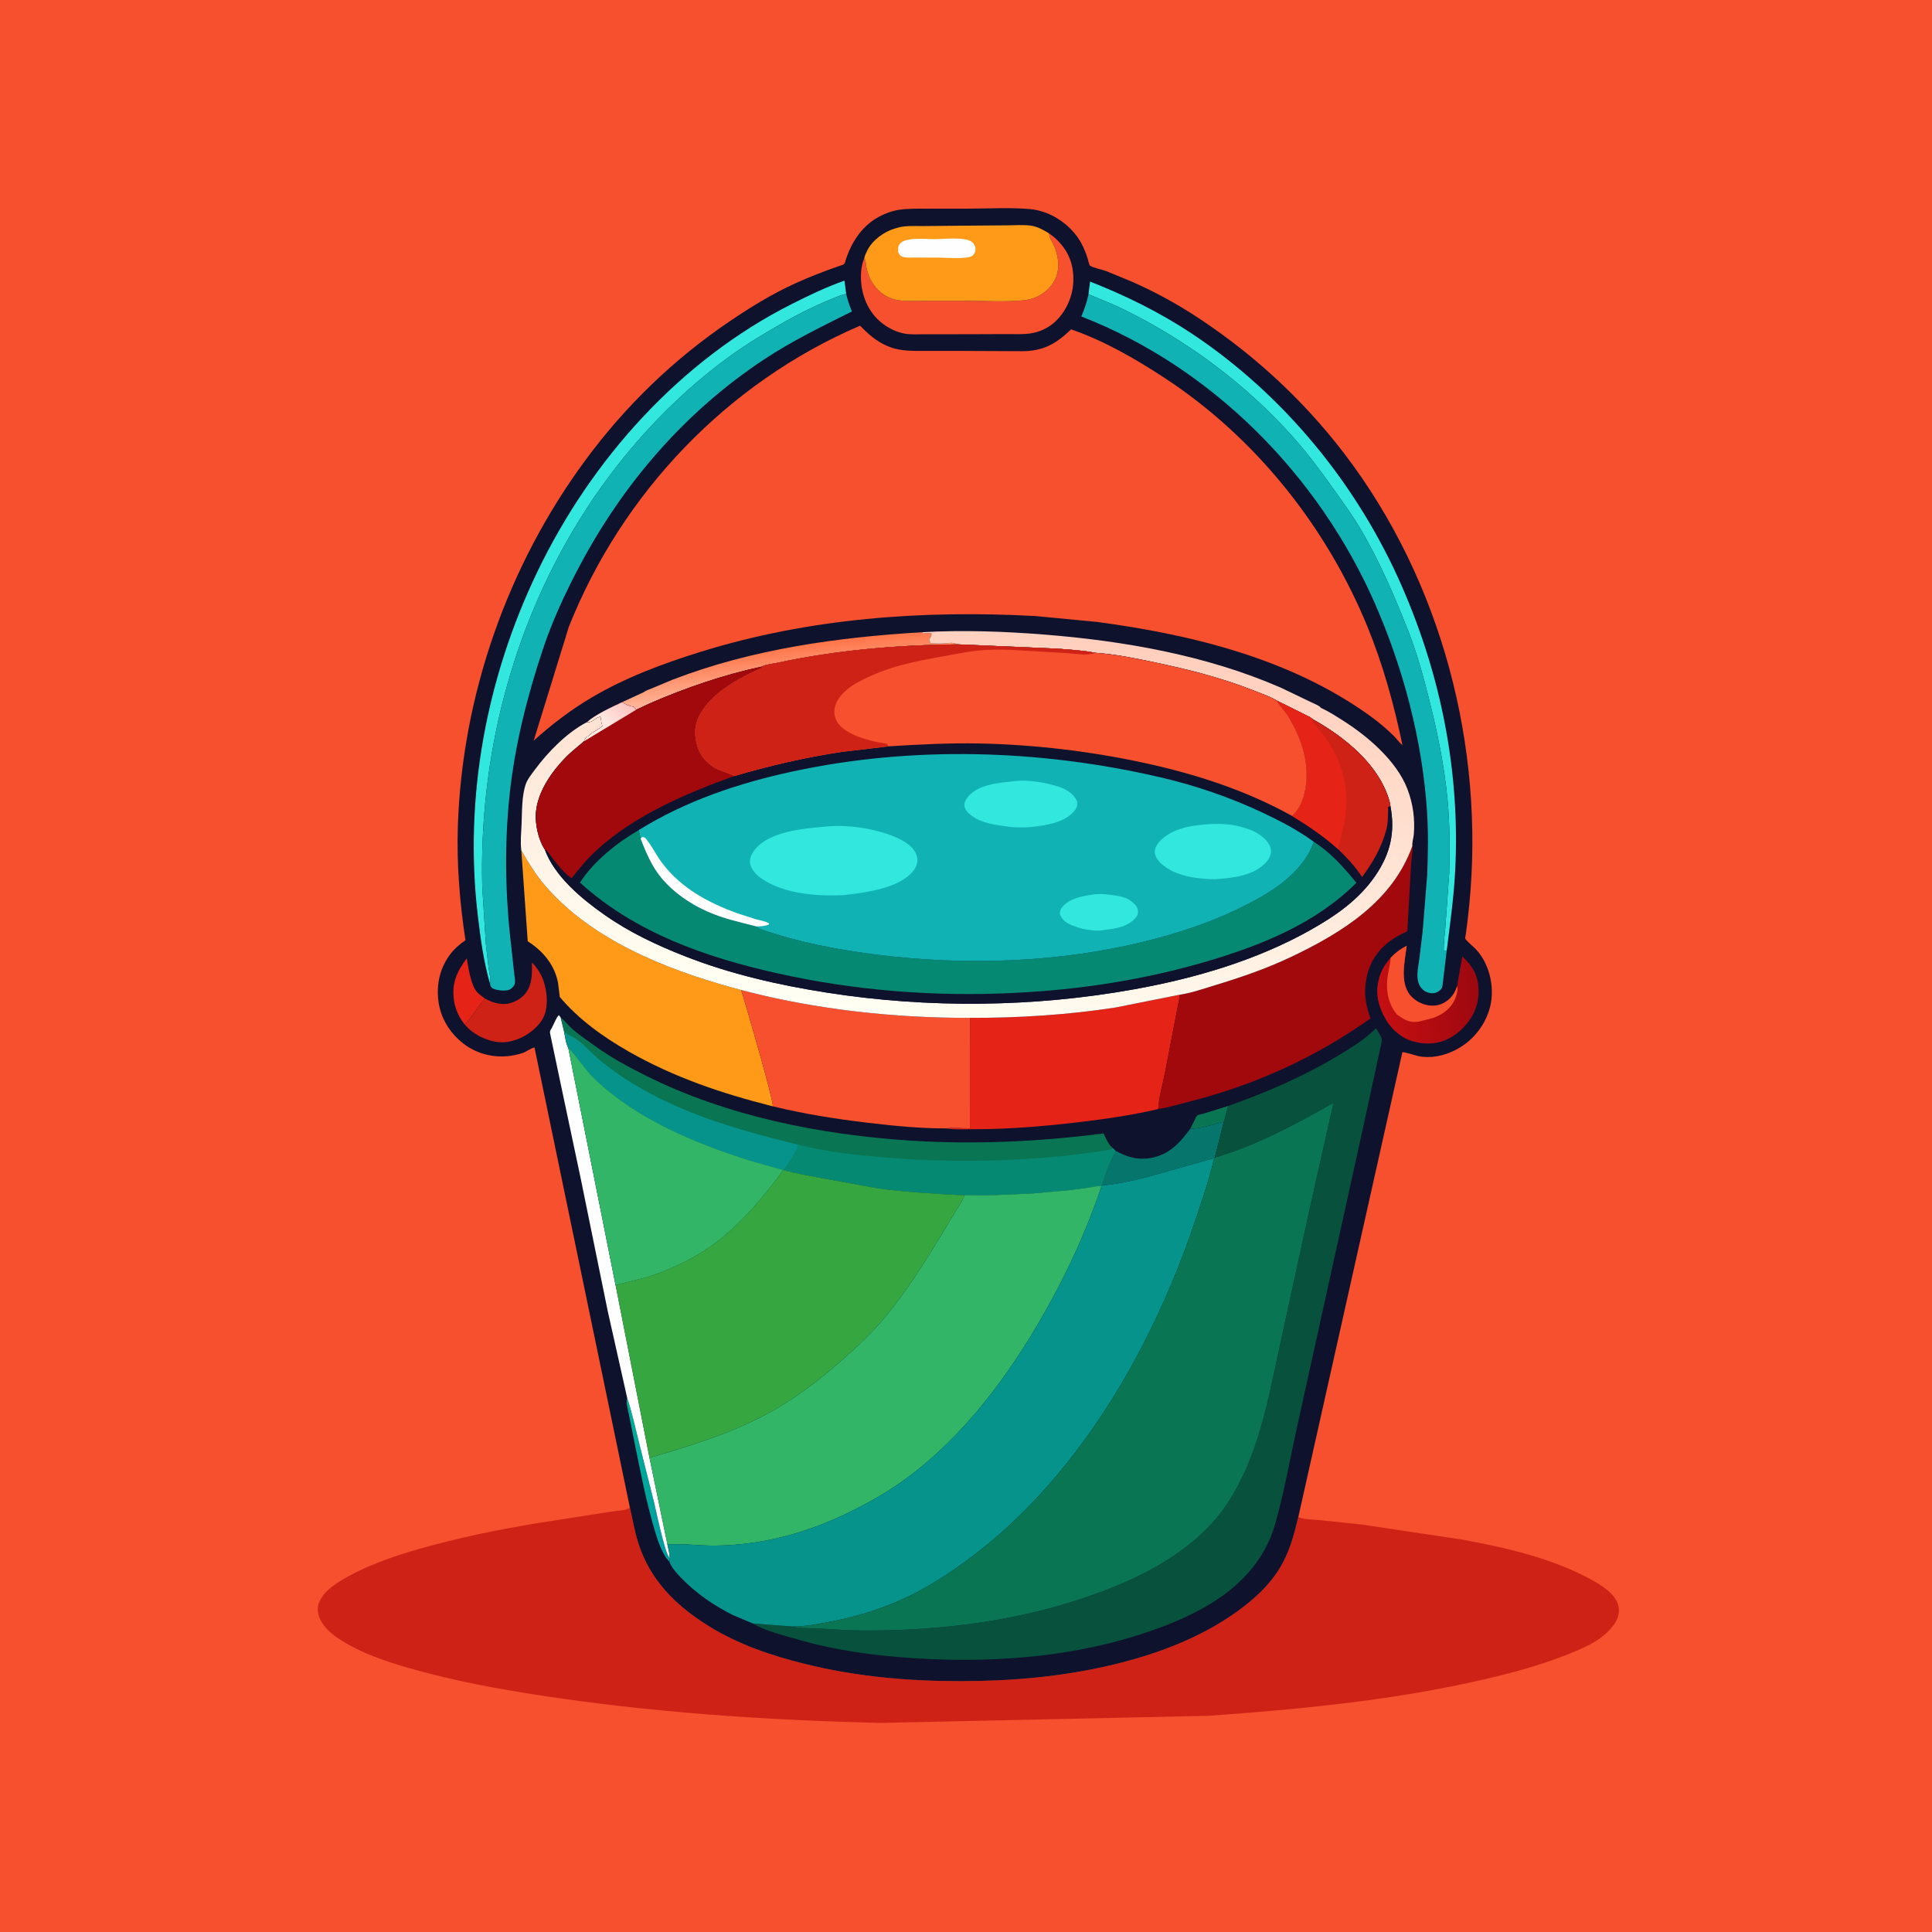 <svg version="1.1" xmlns="http://www.w3.org/2000/svg" style="display: block;" viewBox="0 0 2048 2048" width="1024" height="1024">
<defs>
	<linearGradient id="Gradient1" gradientUnits="userSpaceOnUse" x1="681.79" y1="1584.44" x2="694.935" y2="1582.6">
		<stop class="stop0" offset="0" stop-opacity="1" stop-color="rgb(0,170,152)"/>
		<stop class="stop1" offset="1" stop-opacity="1" stop-color="rgb(0,157,162)"/>
	</linearGradient>
	<linearGradient id="Gradient2" gradientUnits="userSpaceOnUse" x1="834.11" y1="683.427" x2="839.734" y2="733.318">
		<stop class="stop0" offset="0" stop-opacity="1" stop-color="rgb(255,115,71)"/>
		<stop class="stop1" offset="1" stop-opacity="1" stop-color="rgb(255,183,155)"/>
	</linearGradient>
	<linearGradient id="Gradient3" gradientUnits="userSpaceOnUse" x1="1567.35" y1="1050.68" x2="1461.05" y2="1065.52">
		<stop class="stop0" offset="0" stop-opacity="1" stop-color="rgb(157,8,16)"/>
		<stop class="stop1" offset="1" stop-opacity="1" stop-color="rgb(197,15,18)"/>
	</linearGradient>
	<linearGradient id="Gradient4" gradientUnits="userSpaceOnUse" x1="1060.17" y1="660.523" x2="989.233" y2="1086.04">
		<stop class="stop0" offset="0" stop-opacity="1" stop-color="rgb(255,207,189)"/>
		<stop class="stop1" offset="1" stop-opacity="1" stop-color="rgb(255,255,243)"/>
	</linearGradient>
	<linearGradient id="Gradient5" gradientUnits="userSpaceOnUse" x1="660.868" y1="746.711" x2="643.047" y2="766.923">
		<stop class="stop0" offset="0" stop-opacity="1" stop-color="rgb(255,199,196)"/>
		<stop class="stop1" offset="1" stop-opacity="1" stop-color="rgb(255,233,224)"/>
	</linearGradient>
</defs>
<path transform="translate(0,0)" fill="rgb(246,80,46)" d="M -0 -0 L 2048 0 L 2048 2048 L -0 2048 L -0 -0 z"/>
<path transform="translate(0,0)" fill="rgb(207,34,23)" d="M 667.741 1598.21 C 670.536 1610.16 672.57 1622.63 676.176 1634.34 C 688.548 1674.51 716.082 1701.85 751.104 1723.6 C 782.784 1743.28 817.428 1754.97 853.411 1763.87 C 907.75 1777.32 962.115 1782.09 1017.98 1782.1 C 1071.08 1782.1 1124.62 1777.54 1176.41 1765.46 C 1223.76 1754.4 1271.64 1736.94 1311.31 1708.33 C 1328.84 1695.68 1344.44 1681.75 1355.97 1663.28 C 1366.95 1645.67 1371.37 1628.05 1376.24 1608.21 C 1383.31 1611.01 1392.49 1610.75 1400.03 1611.5 L 1443.5 1616.07 L 1549.5 1631.97 C 1595.52 1640.39 1643.51 1651.25 1685.05 1673.52 C 1696.04 1679.42 1712.27 1688.91 1715.47 1701.84 C 1717.12 1708.47 1715.43 1715.14 1711.77 1720.75 C 1700.19 1738.47 1678.23 1747.32 1659.29 1754.74 C 1628.02 1766.97 1595.26 1775.38 1562.52 1782.63 C 1470.22 1803.07 1375.42 1812.08 1281.28 1818.82 L 933.939 1826.37 C 811.27 1823.46 689.564 1815.36 568.203 1796.52 C 526.878 1790.11 485.853 1782.43 445.464 1771.5 C 416.861 1763.76 387.281 1754.83 362 1738.99 C 352.945 1733.31 344.425 1726.59 339.5 1716.85 C 336.89 1711.69 335.837 1705.16 337.881 1699.59 C 342.784 1686.23 357.835 1677.19 369.749 1670.71 C 397.189 1655.77 427.381 1646.4 457.441 1638.3 C 501.022 1626.56 545.809 1618.08 590.43 1611.37 L 647.665 1602.41 C 652.939 1601.55 661.971 1601.33 666.561 1598.89 L 667.741 1598.21 z"/>
<path transform="translate(0,0)" fill="rgb(14,18,45)" d="M 667.741 1598.21 L 566.599 1110.4 C 562.712 1111.01 558.26 1114.81 554.258 1116.15 C 532.938 1123.26 509.638 1120.26 491.573 1106.5 C 477.017 1095.41 466.955 1079.23 464.704 1060.96 C 462.46 1042.75 466.56 1025.28 477.939 1010.68 C 482.162 1005.26 487.759 1000.58 493.404 996.719 C 487.358 956.649 484.025 916.564 485.341 876 C 489.848 737.039 537.984 599.866 620.386 488.027 C 662.927 430.289 714.274 380.644 773.679 340.462 C 795.975 325.381 818.61 311.453 843.18 300.296 C 858.656 293.269 874.436 287.233 890.481 281.663 C 892.742 280.877 894.978 280.707 895.707 278.2 C 901.468 258.393 912.939 240.026 931.438 229.934 C 938.094 226.304 945.53 223.551 953.031 222.396 C 962.652 220.914 972.486 221.232 982.186 221.214 L 1024.98 221.185 C 1047.01 221.192 1069.92 219.761 1091.8 221.639 C 1096.5 222.044 1101.01 223.09 1105.52 224.484 C 1122.11 229.619 1138.46 242.923 1146.51 258.331 C 1149.09 263.285 1151.16 268.423 1152.84 273.749 C 1153.12 274.647 1154.76 281.088 1155.17 281.391 C 1158.77 284.039 1167.8 285.594 1172.27 287.224 L 1199.9 298.609 C 1224.32 309.307 1248.52 322.623 1270.74 337.309 C 1334.24 379.283 1389.66 431.693 1434.37 493.427 C 1534.03 631.042 1576.21 807.548 1555.7 975.516 L 1553.81 990.345 C 1553.69 991.273 1552.95 994.112 1553.19 994.799 C 1553.99 997.1 1562.61 1004.18 1564.75 1006.5 C 1579.95 1023 1585.38 1049.89 1578.5 1071.1 C 1572.48 1089.64 1559.52 1104.77 1542.06 1113.44 C 1530.3 1119.28 1516.4 1122.23 1503.42 1119.5 C 1500.6 1118.91 1486.93 1114.41 1486.54 1115.58 L 1376.24 1608.21 C 1371.37 1628.05 1366.95 1645.67 1355.97 1663.28 C 1344.44 1681.75 1328.84 1695.68 1311.31 1708.33 C 1271.64 1736.94 1223.76 1754.4 1176.41 1765.46 C 1124.62 1777.54 1071.08 1782.1 1017.98 1782.1 C 962.115 1782.09 907.75 1777.32 853.411 1763.87 C 817.428 1754.97 782.784 1743.28 751.104 1723.6 C 716.082 1701.85 688.548 1674.51 676.176 1634.34 C 672.57 1622.63 670.536 1610.16 667.741 1598.21 z"/>
<path transform="translate(0,0)" fill="rgb(10,117,83)" d="M 1301.86 1172.37 L 1297.71 1188.52 L 1297.31 1189.06 C 1285.39 1191.89 1274.13 1196.33 1261.7 1196.6 L 1266.03 1188 C 1266.59 1186.93 1268.19 1183.2 1269.1 1182.49 C 1270.28 1181.56 1274.98 1180.77 1276.58 1180.3 L 1301.86 1172.37 z"/>
<path transform="translate(0,0)" fill="url(#Gradient1)" d="M 664.781 1481.62 C 669.931 1497.04 673.514 1513.55 677.441 1529.36 L 693.118 1591.65 C 695.673 1602.19 704.582 1646.11 709.991 1651.87 C 710.058 1653.47 710.235 1653.8 709.503 1655.29 C 708.259 1654.04 707.17 1652.86 706.186 1651.39 C 701.322 1644.17 697.87 1634.91 695.311 1626.6 C 684.767 1592.35 678.118 1555.7 670.902 1520.59 L 666.437 1498.35 C 665.221 1492.53 663.566 1487.55 664.781 1481.62 z"/>
<path transform="translate(0,0)" fill="rgb(229,35,23)" d="M 492.539 1085.97 C 486.651 1078.43 482.814 1070.48 481.329 1060.93 C 478.476 1042.58 484.165 1030.27 494.787 1015.76 C 496.423 1025.62 498.701 1041.05 504.079 1049.5 C 506.24 1052.9 509.775 1055.35 512.978 1057.69 L 514.18 1058.56 C 506.409 1067.15 500.532 1077.97 492.539 1085.97 z"/>
<path transform="translate(0,0)" fill="rgb(6,118,108)" d="M 1261.7 1196.6 C 1274.13 1196.33 1285.39 1191.89 1297.31 1189.06 L 1287.68 1227.11 L 1287.16 1227.67 L 1213.94 1248.36 C 1199.01 1251.84 1183.43 1255.53 1168.14 1256.59 C 1171.58 1243.93 1176.9 1231.64 1182.56 1219.85 C 1194.36 1226.31 1205.36 1229.83 1218.91 1227.68 C 1238.9 1224.5 1250.39 1211.88 1261.7 1196.6 z"/>
<path transform="translate(0,0)" fill="rgb(207,34,23)" d="M 514.18 1058.56 L 515.408 1059.21 C 523.484 1063.43 533.124 1066.02 542.098 1063.01 C 550.003 1060.35 556.541 1055.5 560.246 1047.89 C 564.297 1039.56 564.033 1029.27 563.852 1020.2 C 572.127 1028.97 576.086 1036.78 578.436 1048.53 C 580.66 1059.65 580.312 1073.4 573.544 1082.8 C 565.488 1094 551.84 1102.26 538.232 1104.42 C 525.249 1106.48 510.478 1101.1 500.149 1093.26 C 497.366 1091.15 494.928 1088.5 492.539 1085.97 C 500.532 1077.97 506.409 1067.15 514.18 1058.56 z"/>
<path transform="translate(0,0)" fill="url(#Gradient2)" d="M 682.75 733.548 C 684.544 731.91 688.178 730.883 690.431 729.904 L 712.983 720.488 C 797.561 687.91 888.181 675.47 978.12 670.129 L 978.348 671.691 L 980.117 671.32 C 982.618 670.834 984.906 671.104 987.406 671.413 C 987.449 674.314 986.399 675.693 984.851 677.985 L 986.5 682 C 991.343 682.028 996.686 682.434 1001.5 682 C 1005.89 681.604 1009.27 680.775 1013.48 682.446 L 1015.86 683.045 C 952.116 683.613 886.441 689.122 824.081 702.61 C 820.685 703.345 810.423 704.602 807.898 706.567 C 767.38 715.236 726.936 729.047 688.977 745.571 L 674.198 752.486 L 671.751 749.345 C 666.784 748.431 663.686 747.282 659.603 744.288 L 682.75 733.548 z"/>
<path transform="translate(0,0)" fill="url(#Gradient3)" d="M 1474.13 1015.27 C 1479.42 1009.74 1484.32 1006.04 1491.19 1002.54 C 1489.25 1018.57 1483.79 1040.72 1494.41 1054.38 C 1499.29 1060.65 1507.69 1065.23 1515.59 1065.92 C 1523.34 1066.6 1529.43 1064.76 1535.5 1059.68 C 1540.07 1055.86 1542.81 1050.88 1544.58 1045.28 L 1550.1 1013.82 C 1561.03 1024.24 1566.88 1033.56 1567.36 1049.06 C 1567.86 1064.82 1562.05 1077.96 1551.28 1089.3 C 1542.11 1098.96 1528.92 1105.95 1515.43 1106.14 C 1509.85 1106.22 1505.2 1105.79 1499.8 1104.37 L 1498.41 1104.03 C 1486.18 1100.89 1475.22 1091.4 1468.96 1080.59 L 1466.23 1075.59 C 1461.18 1064.69 1458.42 1054.4 1460.71 1042.37 L 1460.98 1041 C 1462.95 1030.6 1467.3 1023.1 1474.13 1015.27 z"/>
<path transform="translate(0,0)" fill="rgb(246,80,46)" d="M 1474.13 1015.27 C 1479.42 1009.74 1484.32 1006.04 1491.19 1002.54 C 1489.25 1018.57 1483.79 1040.72 1494.41 1054.38 C 1499.29 1060.65 1507.69 1065.23 1515.59 1065.92 C 1523.34 1066.6 1529.43 1064.76 1535.5 1059.68 C 1540.07 1055.86 1542.81 1050.88 1544.58 1045.28 C 1546.03 1049 1543.79 1055.81 1542.13 1059.57 C 1537.84 1069.31 1528.79 1075.77 1519 1079.13 L 1506.25 1082.43 C 1499.26 1084.12 1493.54 1083.49 1487.25 1079.72 L 1483.83 1077.5 L 1480.99 1075.63 C 1472.01 1064.96 1469.11 1051.03 1470.64 1037.35 C 1471.42 1030.28 1473.52 1023.49 1474.06 1016.35 L 1474.13 1015.27 z"/>
<path transform="translate(0,0)" fill="rgb(254,254,255)" d="M 664.781 1481.62 L 644.199 1389.73 L 615.579 1249.27 L 595.13 1152.65 L 583.215 1096.01 C 582.868 1094.06 582.812 1093.06 583.933 1091.37 C 586.322 1087.76 589.826 1077.99 592.5 1076.1 L 594.406 1078.7 L 597.985 1093.63 C 599.045 1098.59 599.949 1106.43 602.438 1110.76 L 652.566 1362.33 L 688.502 1545.36 L 707.51 1637.23 C 708.472 1642 709.867 1647.02 709.991 1651.87 C 704.582 1646.11 695.673 1602.19 693.118 1591.65 L 677.441 1529.36 C 673.514 1513.55 669.931 1497.04 664.781 1481.62 z"/>
<path transform="translate(0,0)" fill="rgb(246,80,46)" d="M 1112 247.333 C 1124.26 255.68 1133.91 268.596 1136.67 283.438 C 1139.93 300.961 1136.28 318.1 1125.91 332.661 C 1117.95 343.836 1106.53 351.069 1092.95 353.338 C 1084.88 354.684 1076.09 354.102 1067.91 354.141 L 1022.96 354.3 L 980.416 354.319 C 973.498 354.281 965.623 354.898 958.814 353.635 C 950.691 352.128 942.887 348.394 936.251 343.5 C 923.257 333.916 915.725 319.517 913.359 303.688 C 911.965 294.36 912.314 282.312 916.212 273.63 C 917.912 276.142 917.651 278.804 918.106 281.687 C 918.747 285.742 919.909 289.819 921.526 293.591 C 925.903 303.803 934.375 312.593 944.913 316.418 C 954.835 320.019 968.238 318.948 978.735 318.97 L 1026.17 318.934 C 1045.42 318.932 1066 320.321 1085.06 318.304 C 1090.21 317.758 1094.76 316.714 1099.45 314.451 C 1108.87 309.91 1117.13 301.811 1120.22 291.638 C 1123.9 279.493 1120.71 265.612 1114.47 254.83 C 1113.13 252.507 1112.54 250.902 1112.12 248.213 L 1112 247.333 z"/>
<path transform="translate(0,0)" fill="rgb(49,231,222)" d="M 1153.85 311.903 L 1155.48 298.463 C 1193.08 313.208 1229.7 331.23 1263.37 353.618 C 1361.24 418.695 1439.23 514.158 1486.17 621.75 C 1527.82 717.187 1547.87 818.856 1542.55 923.007 C 1541.11 951.278 1537.16 979.204 1533.63 1007.25 L 1532.46 1008.26 L 1530.44 1007.72 C 1530.19 999.694 1531.44 991.645 1532.06 983.647 L 1536.23 925.602 C 1536.95 899.498 1536.89 873.553 1534.43 847.531 C 1531.1 812.344 1524.01 777.751 1515.48 743.503 C 1508.95 717.273 1501.69 691.103 1491.68 665.933 C 1477.63 630.578 1462.55 595.647 1443.39 562.7 C 1434.6 547.57 1424.14 533.265 1414.02 519 C 1400.7 500.228 1387.04 481.757 1371.75 464.515 C 1321.53 407.864 1260.11 362.196 1192.4 328.587 C 1179.81 322.341 1166.73 317.443 1153.85 311.903 z"/>
<path transform="translate(0,0)" fill="rgb(49,231,222)" d="M 519.529 1043.09 C 512.677 1019.81 509.218 993.861 506.412 969.796 C 491.867 845.062 515.486 718.656 569.786 605.763 C 626.922 486.973 721.105 381.843 839.576 322.138 C 857.573 313.069 876.138 304.145 895.17 297.471 L 896.965 311.439 C 889.339 313.24 882.109 316.668 874.907 319.71 C 859.961 326.024 845.592 333.328 831.487 341.329 C 812.232 352.252 792.802 363.828 774.828 376.767 C 710.753 422.894 655.323 484.489 613.891 551.625 C 542.16 667.859 507.777 803.669 511.201 939.959 L 515.03 1000.65 L 517.978 1026.38 C 518.734 1031.37 520.479 1038.23 519.529 1043.09 z"/>
<path transform="translate(0,0)" fill="rgb(254,154,24)" d="M 916.212 273.63 C 916.657 271.003 918.11 267.902 919.344 265.5 C 925.167 254.17 937.178 245.531 949.188 242.063 L 950.795 241.616 L 953.873 240.787 C 961.805 239.038 971.329 239.717 979.461 239.633 L 1022.97 239.222 L 1067.49 238.864 C 1075.58 238.805 1084.11 238.203 1092.14 239.092 C 1099.06 239.86 1106.15 243.753 1112 247.333 L 1112.12 248.213 C 1112.54 250.902 1113.13 252.507 1114.47 254.83 C 1120.71 265.612 1123.9 279.493 1120.22 291.638 C 1117.13 301.811 1108.87 309.91 1099.45 314.451 C 1094.76 316.714 1090.21 317.758 1085.06 318.304 C 1066 320.321 1045.42 318.932 1026.17 318.934 L 978.735 318.97 C 968.238 318.948 954.835 320.019 944.913 316.418 C 934.375 312.593 925.903 303.803 921.526 293.591 C 919.909 289.819 918.747 285.742 918.106 281.687 C 917.651 278.804 917.912 276.142 916.212 273.63 z"/>
<path transform="translate(0,0)" fill="rgb(254,254,255)" d="M 991.232 253.495 C 1000.49 253.426 1022.59 250.994 1029.83 256.132 C 1032.18 257.801 1033.82 260.461 1034.03 263.352 C 1034.23 266.152 1033.23 268.876 1031.16 270.796 C 1026.47 275.154 1002.24 273.115 995.098 273.076 L 968.784 273.02 C 964.81 272.996 960.275 273.455 956.5 272.114 C 953.885 271.185 953.188 269.3 952.044 267 C 952.088 263.411 951.661 261.034 954.159 258.117 C 960.233 251.023 982.168 253.594 991.232 253.495 z"/>
<path transform="translate(0,0)" fill="rgb(16,178,180)" d="M 1153.85 311.903 C 1166.73 317.443 1179.81 322.341 1192.4 328.587 C 1260.11 362.196 1321.53 407.864 1371.75 464.515 C 1387.04 481.757 1400.7 500.228 1414.02 519 C 1424.14 533.265 1434.6 547.57 1443.39 562.7 C 1462.55 595.647 1477.63 630.578 1491.68 665.933 C 1501.69 691.103 1508.95 717.273 1515.48 743.503 C 1524.01 777.751 1531.1 812.344 1534.43 847.531 C 1536.89 873.553 1536.95 899.498 1536.23 925.602 L 1532.06 983.647 C 1531.44 991.645 1530.19 999.694 1530.44 1007.72 L 1532.46 1008.26 L 1533.63 1007.25 L 1529.04 1045.5 C 1528.21 1048.55 1526.26 1050.23 1523.5 1051.67 C 1520.06 1053.47 1515.94 1053.04 1512.44 1051.7 C 1507.18 1049.67 1503.8 1044.2 1502.9 1038.84 C 1501.72 1031.86 1503.61 1023.32 1504.57 1016.37 L 1508.08 987.154 L 1512.91 927.051 C 1513.76 904.984 1514.15 882.338 1512.71 860.29 C 1507.8 785.161 1487.63 708.483 1457.42 639.637 C 1397.83 503.869 1285.02 389.478 1146.25 335.487 C 1149.59 327.609 1152.1 320.304 1153.85 311.903 z"/>
<path transform="translate(0,0)" fill="rgb(16,178,180)" d="M 896.965 311.439 C 898.462 318.045 900.423 323.901 903.102 330.121 C 870.819 346.274 839.396 361.443 809.174 381.515 C 725.584 437.032 660.109 513.187 613.478 601.668 C 598.83 629.461 585.373 658.518 575.449 688.349 C 558.65 738.846 545.641 790.451 540.091 843.5 C 534.574 896.231 535.666 950.887 542.006 1003.53 L 544.998 1031.46 C 545.337 1034.99 546.588 1039.83 545.563 1043.2 C 544.84 1045.58 542.51 1047.8 540.333 1048.89 C 536.235 1050.96 527.285 1049.95 523.122 1048.14 C 521.147 1047.28 520.264 1046.09 519.59 1044.02 L 519.529 1043.09 C 520.479 1038.23 518.734 1031.37 517.978 1026.38 L 515.03 1000.65 L 511.201 939.959 C 507.777 803.669 542.16 667.859 613.891 551.625 C 655.323 484.489 710.753 422.894 774.828 376.767 C 792.802 363.828 812.232 352.252 831.487 341.329 C 845.592 333.328 859.961 326.024 874.907 319.71 C 882.109 316.668 889.339 313.24 896.965 311.439 z"/>
<path transform="translate(0,0)" fill="rgb(229,35,23)" d="M 1028.26 1078.97 C 1079.36 1079.15 1131.87 1075.8 1182.41 1068.02 L 1250.89 1054.38 L 1234.96 1137 C 1232.46 1149.42 1228.48 1163.07 1227.76 1175.65 C 1197.85 1182.61 1167.39 1186.86 1136.9 1190.33 C 1102.61 1194.23 1068.17 1196.97 1033.65 1196.97 C 1023.6 1196.97 1012.76 1197.71 1002.87 1196.15 C 1010.84 1194.99 1020.02 1196.01 1028.11 1196.13 L 1028.26 1078.97 z"/>
<path transform="translate(0,0)" fill="rgb(254,154,24)" d="M 552.63 901.46 C 560.145 914.712 568.375 927.889 578.369 939.436 C 627.264 995.924 704.704 1027.08 775.066 1046.53 L 785.74 1049.45 C 790.009 1063.36 820.817 1168.55 819.108 1172.72 C 765.625 1159.27 714.839 1142.2 666.778 1114.86 C 639.794 1099.5 613.503 1080.73 593.413 1056.84 L 591.545 1041.74 C 587.879 1023.21 576.451 1009.11 560.997 998.823 L 559.408 997.775 L 552.63 901.46 z"/>
<path transform="translate(0,0)" fill="rgb(246,80,46)" d="M 785.74 1049.45 C 863.684 1070.08 947.689 1079.19 1028.26 1078.97 L 1028.11 1196.13 C 1020.02 1196.01 1010.84 1194.99 1002.87 1196.15 C 975.367 1196.25 947.342 1193.44 920.05 1190.2 C 886.003 1186.16 852.448 1180.89 819.108 1172.72 C 820.817 1168.55 790.009 1063.36 785.74 1049.45 z"/>
<path transform="translate(0,0)" fill="rgb(161,9,13)" d="M 1250.89 1054.38 C 1263.04 1052.55 1275.58 1048.17 1287.33 1044.59 C 1315.05 1036.14 1342.38 1026.86 1368.6 1014.38 C 1422.5 988.739 1476.24 955.529 1497.19 896.648 C 1497.93 902.819 1496.15 909.244 1495.86 915.525 L 1491.84 987.16 C 1473.23 995.47 1459.23 1006.55 1451.57 1026.02 C 1449.67 1030.87 1448.61 1035.86 1447.87 1041 L 1447.61 1042.75 C 1445.88 1055.04 1448.46 1068.04 1452.84 1079.52 C 1395.05 1120.52 1332.08 1149.29 1263.5 1167.06 C 1251.7 1170.12 1239.8 1173.68 1227.76 1175.65 C 1228.48 1163.07 1232.46 1149.42 1234.96 1137 L 1250.89 1054.38 z"/>
<path transform="translate(0,0)" fill="url(#Gradient4)" d="M 978.12 670.129 C 1020.45 667.759 1063.77 669.27 1106 672.585 C 1191.11 679.267 1279.04 694.656 1357.64 728.928 L 1389.32 744.118 C 1392.19 745.59 1397.11 747.366 1399.47 749.473 L 1400.19 750.347 C 1408.15 753.982 1415.69 758.83 1423.1 763.5 C 1449.56 780.196 1480.45 806.435 1491.95 836.5 C 1497.88 852.015 1500.06 867.966 1498.69 884.52 C 1498.43 887.651 1496.65 893.862 1497.19 896.648 C 1476.24 955.529 1422.5 988.739 1368.6 1014.38 C 1342.38 1026.86 1315.05 1036.14 1287.33 1044.59 C 1275.58 1048.17 1263.04 1052.55 1250.89 1054.38 L 1182.41 1068.02 C 1131.87 1075.8 1079.36 1079.15 1028.26 1078.97 C 947.689 1079.19 863.684 1070.08 785.74 1049.45 L 775.066 1046.53 C 704.704 1027.08 627.264 995.924 578.369 939.436 C 568.375 927.889 560.145 914.712 552.63 901.46 C 551.433 892.435 552.516 882.682 552.898 873.6 C 553.462 860.175 552.981 844.098 557.27 831.389 C 559.067 826.064 563.684 820.374 567.003 815.879 C 580.817 797.178 601.139 776.364 622.088 765.557 L 624.027 765.481 C 626.892 765.269 628.402 763.817 630.642 762.23 C 632.489 760.922 634.387 760.215 636.51 759.5 C 636.984 761.071 637.196 762.429 637.333 764.048 C 637.639 767.658 637.206 764.418 638.156 767.674 L 638.5 770 C 635.266 772.032 632.363 774.279 629.005 776.005 C 627.448 776.805 625.949 778.325 624.658 779.489 C 623.164 780.838 623.93 780.368 622.005 781.005 C 620.676 782.68 619.823 783.686 619.119 785.734 C 613.837 790.62 607.988 794.828 602.804 799.833 C 586.263 815.804 569.211 839.097 568.02 863 C 567.441 874.623 570.901 890.494 577.416 900.306 C 587.751 928.857 616.625 952.818 640.771 969.731 C 667.36 988.356 695.844 1001.79 725.947 1013.59 C 774.627 1032.69 825.442 1044.25 877 1052.3 C 983.917 1069.01 1096.06 1067.88 1202.6 1048.62 C 1266.72 1037.03 1331.65 1018.1 1388.66 986.097 C 1415.3 971.141 1440.25 954.029 1457.77 928.483 C 1473.89 904.969 1479.16 882.252 1473.84 854.1 L 1472.95 849.5 C 1461.99 810.379 1425.21 781.162 1391.22 762.189 L 1388.87 760.292 L 1353.22 742.578 L 1353 742.325 C 1345.91 738.16 1337.11 735.224 1329.47 732.189 C 1295.57 718.725 1260.34 709.781 1224.71 702.279 C 1203.83 697.882 1182.04 693.394 1160.75 691.948 C 1148.2 689.377 1134.38 688.74 1121.6 687.637 L 1015.86 683.045 L 1013.48 682.446 C 1009.27 680.775 1005.89 681.604 1001.5 682 C 996.686 682.434 991.343 682.028 986.5 682 L 984.851 677.985 C 986.399 675.693 987.449 674.314 987.406 671.413 C 984.906 671.104 982.618 670.834 980.117 671.32 L 978.348 671.691 L 978.12 670.129 z"/>
<path transform="translate(0,0)" fill="rgb(7,81,61)" d="M 1301.86 1172.37 C 1342.42 1158.09 1381.64 1141.12 1418.57 1118.95 C 1432.35 1110.68 1447.13 1101.42 1458.63 1090.06 C 1460.08 1092.67 1464.41 1098.75 1464.7 1101.51 C 1465.04 1104.83 1462.97 1111.28 1462.37 1114.75 L 1441.3 1211.91 L 1377.97 1498.84 C 1369.16 1537.46 1362.55 1576.93 1351.88 1615.08 C 1340.38 1656.14 1311.24 1684.78 1274.56 1705.05 C 1251.6 1717.75 1227.32 1726.88 1202.3 1734.58 C 1128.03 1757.43 1047.6 1762.72 970.377 1757.88 C 927.862 1755.21 885.122 1749.52 844.177 1737.5 C 829.796 1733.28 810.754 1728.77 798.148 1720.98 L 840.578 1724.16 L 841.641 1724.5 C 849.171 1726.35 859.134 1725.78 867 1726.2 L 900.454 1728.12 C 983.833 1730.05 1069.15 1720.69 1148.5 1694.02 C 1175.73 1684.87 1203.54 1673.61 1228.35 1659.04 C 1259.39 1640.8 1285.73 1618.99 1304.75 1587.94 C 1332.97 1541.87 1342.9 1490.71 1354.06 1438.65 L 1371.34 1359.04 L 1390.84 1270 L 1413.54 1169.04 C 1374.47 1191.32 1331.09 1214.62 1287.68 1227.11 L 1297.31 1189.06 L 1297.71 1188.52 L 1301.86 1172.37 z"/>
<path transform="translate(0,0)" fill="rgb(10,117,83)" d="M 594.406 1078.7 L 595.086 1079.23 C 596.961 1080.72 598.421 1082.17 599.976 1083.98 C 608.01 1093.35 620.959 1101.67 631.009 1108.96 C 647.987 1121.29 666.257 1131.06 685.003 1140.43 C 770.959 1183.39 870.559 1203.08 965.883 1209.14 C 1034.01 1213.47 1102.2 1210.12 1169.85 1201.52 C 1172.66 1207.75 1174.8 1212.67 1179.88 1217.42 L 1182.56 1219.85 C 1176.9 1231.64 1171.58 1243.93 1168.14 1256.59 L 1167.68 1257.32 C 1162.96 1256.83 1158.76 1258.19 1154.13 1258.88 L 1134.23 1261.53 L 1094.7 1265.1 L 1050.36 1267 L 1030.7 1267.04 C 1028.23 1267.04 1024.72 1266.57 1022.35 1267.06 C 991.833 1265.61 961.311 1263.76 931 1259.78 L 867 1248.12 C 854.949 1245.66 842.531 1243.89 830.77 1240.24 L 830.267 1240.34 C 809.475 1268.79 785.509 1297.53 756.957 1318.54 C 737.726 1332.69 715.394 1343.68 692.875 1351.5 C 679.585 1356.12 665.927 1358.32 652.566 1362.33 L 602.438 1110.76 C 599.949 1106.43 599.045 1098.59 597.985 1093.63 L 594.406 1078.7 z"/>
<path transform="translate(0,0)" fill="rgb(6,147,139)" d="M 597.985 1093.63 C 600.189 1095.31 602.248 1096.94 604.789 1098.09 C 615.567 1102.96 625.018 1114.54 634.045 1122.24 C 642.227 1129.22 650.817 1135.57 659.748 1141.55 C 715.661 1178.99 781.677 1197.73 846.32 1213.47 C 844.862 1220.96 835.449 1233.91 830.77 1240.24 L 830.267 1240.34 L 794 1230.05 C 736.334 1211.67 675.34 1186.51 630.918 1144.29 C 620.239 1134.14 613.035 1121.82 603.078 1111.41 L 602.438 1110.76 C 599.949 1106.43 599.045 1098.59 597.985 1093.63 z"/>
<path transform="translate(0,0)" fill="rgb(6,137,115)" d="M 846.32 1213.47 C 875.318 1220.96 906.666 1224.37 936.467 1226.87 C 1001.79 1232.36 1066.46 1231.65 1131.69 1224.94 L 1164 1220.79 C 1169.15 1219.94 1175.05 1219.44 1179.88 1217.42 L 1182.56 1219.85 C 1176.9 1231.64 1171.58 1243.93 1168.14 1256.59 L 1167.68 1257.32 C 1162.96 1256.83 1158.76 1258.19 1154.13 1258.88 L 1134.23 1261.53 L 1094.7 1265.1 L 1050.36 1267 L 1030.7 1267.04 C 1028.23 1267.04 1024.72 1266.57 1022.35 1267.06 C 991.833 1265.61 961.311 1263.76 931 1259.78 L 867 1248.12 C 854.949 1245.66 842.531 1243.89 830.77 1240.24 C 835.449 1233.91 844.862 1220.96 846.32 1213.47 z"/>
<path transform="translate(0,0)" fill="rgb(50,181,103)" d="M 602.438 1110.76 L 603.078 1111.41 C 613.035 1121.82 620.239 1134.14 630.918 1144.29 C 675.34 1186.51 736.334 1211.67 794 1230.05 L 830.267 1240.34 C 809.475 1268.79 785.509 1297.53 756.957 1318.54 C 737.726 1332.69 715.394 1343.68 692.875 1351.5 C 679.585 1356.12 665.927 1358.32 652.566 1362.33 L 602.438 1110.76 z"/>
<path transform="translate(0,0)" fill="rgb(54,166,64)" d="M 830.77 1240.24 C 842.531 1243.89 854.949 1245.66 867 1248.12 L 931 1259.78 C 961.311 1263.76 991.833 1265.61 1022.35 1267.06 C 1020.39 1273.28 1016.38 1278.49 1012.99 1284 L 997.158 1310.23 C 979.345 1339.69 960.87 1368.82 938.912 1395.43 C 924.878 1412.43 907.951 1428.31 891.368 1442.83 C 865.814 1465.21 839.249 1485.31 809 1500.97 C 770.399 1520.97 730 1533.21 688.502 1545.36 L 652.566 1362.33 C 665.927 1358.32 679.585 1356.12 692.875 1351.5 C 715.394 1343.68 737.726 1332.69 756.957 1318.54 C 785.509 1297.53 809.475 1268.79 830.267 1240.34 L 830.77 1240.24 z"/>
<path transform="translate(0,0)" fill="rgb(50,181,103)" d="M 1022.35 1267.06 C 1024.72 1266.57 1028.23 1267.04 1030.7 1267.04 L 1050.36 1267 L 1094.7 1265.1 L 1134.23 1261.53 L 1154.13 1258.88 C 1158.76 1258.19 1162.96 1256.83 1167.68 1257.32 C 1150.49 1308.53 1127.4 1357.48 1100 1404 C 1061.45 1469.45 1012.2 1532.93 948.5 1575.75 C 933.67 1585.72 917.604 1594.44 901.611 1602.37 C 856.773 1624.59 808.749 1637.87 758.538 1638.43 C 741.665 1638.61 724.213 1636.06 707.51 1637.23 L 688.502 1545.36 C 730 1533.21 770.399 1520.97 809 1500.97 C 839.249 1485.31 865.814 1465.21 891.368 1442.83 C 907.951 1428.31 924.878 1412.43 938.912 1395.43 C 960.87 1368.82 979.345 1339.69 997.158 1310.23 L 1012.99 1284 C 1016.38 1278.49 1020.39 1273.28 1022.35 1267.06 z"/>
<path transform="translate(0,0)" fill="rgb(6,147,139)" d="M 1168.14 1256.59 C 1183.43 1255.53 1199.01 1251.84 1213.94 1248.36 L 1287.16 1227.67 C 1280.56 1254.56 1271.58 1281.2 1262.37 1307.31 C 1211.42 1451.8 1122.57 1597.42 988.767 1678.31 C 954.058 1699.29 917.996 1711.94 878.323 1719.4 C 865.38 1721.83 853.844 1724.13 840.578 1724.16 L 798.148 1720.98 L 777 1712.09 C 756.625 1701.87 737.759 1688.97 721.947 1672.5 C 717.461 1667.83 711.555 1661.49 709.503 1655.29 C 710.235 1653.8 710.058 1653.47 709.991 1651.87 C 709.867 1647.02 708.472 1642 707.51 1637.23 C 724.213 1636.06 741.665 1638.61 758.538 1638.43 C 808.749 1637.87 856.773 1624.59 901.611 1602.37 C 917.604 1594.44 933.67 1585.72 948.5 1575.75 C 1012.2 1532.93 1061.45 1469.45 1100 1404 C 1127.4 1357.48 1150.49 1308.53 1167.68 1257.32 L 1168.14 1256.59 z"/>
<path transform="translate(0,0)" fill="rgb(10,117,83)" d="M 1287.68 1227.11 C 1331.09 1214.62 1374.47 1191.32 1413.54 1169.04 L 1390.84 1270 L 1371.34 1359.04 L 1354.06 1438.65 C 1342.9 1490.71 1332.97 1541.87 1304.75 1587.94 C 1285.73 1618.99 1259.39 1640.8 1228.35 1659.04 C 1203.54 1673.61 1175.73 1684.87 1148.5 1694.02 C 1069.15 1720.69 983.833 1730.05 900.454 1728.12 L 867 1726.2 C 859.134 1725.78 849.171 1726.35 841.641 1724.5 L 840.578 1724.16 C 853.844 1724.13 865.38 1721.83 878.323 1719.4 C 917.996 1711.94 954.058 1699.29 988.767 1678.31 C 1122.57 1597.42 1211.42 1451.8 1262.37 1307.31 C 1271.58 1281.2 1280.56 1254.56 1287.16 1227.67 L 1287.68 1227.11 z"/>
<path transform="translate(0,0)" fill="rgb(246,80,46)" d="M 911.67 345.264 C 912.467 345.893 913.153 346.678 913.866 347.398 C 923.061 356.685 932.561 364.292 945.105 368.5 C 956.213 372.226 967.291 371.974 978.811 371.982 L 1015.61 371.97 L 1083 372.282 C 1105.31 372.412 1119.67 364.559 1135.3 349.114 C 1170.38 361.125 1203.71 380.421 1234.64 400.706 C 1330.78 463.751 1405.96 558.061 1449.5 664.163 C 1466.03 704.445 1477.87 747.434 1486.71 790.013 C 1483.28 787.28 1480.63 783.185 1477.45 780.074 C 1469.91 772.699 1461.78 765.74 1453.23 759.546 C 1369.18 698.611 1264.5 672.86 1163.15 659.295 L 1097.23 653.008 C 977.838 646.631 857.669 655.279 743 690.877 C 702.893 703.328 663.299 718.084 627.023 739.499 C 604.861 752.582 584.861 767.96 565.742 785.117 L 602.953 664.5 C 659.471 522.453 771.052 405.608 911.67 345.264 z"/>
<path transform="translate(0,0)" fill="rgb(14,18,45)" d="M 1015.86 683.045 L 1121.6 687.637 C 1134.38 688.74 1148.2 689.377 1160.75 691.948 C 1182.04 693.394 1203.83 697.882 1224.71 702.279 C 1260.34 709.781 1295.57 718.725 1329.47 732.189 C 1337.11 735.224 1345.91 738.16 1353 742.325 L 1353.22 742.578 L 1388.87 760.292 L 1391.22 762.189 C 1425.21 781.162 1461.99 810.379 1472.95 849.5 L 1473.84 854.1 C 1479.16 882.252 1473.89 904.969 1457.77 928.483 C 1440.25 954.029 1415.3 971.141 1388.66 986.097 C 1331.65 1018.1 1266.72 1037.03 1202.6 1048.62 C 1096.06 1067.88 983.917 1069.01 877 1052.3 C 825.442 1044.25 774.627 1032.69 725.947 1013.59 C 695.844 1001.79 667.36 988.356 640.771 969.731 C 616.625 952.818 587.751 928.857 577.416 900.306 C 570.901 890.494 567.441 874.623 568.02 863 C 569.211 839.097 586.263 815.804 602.804 799.833 C 607.988 794.828 613.837 790.62 619.119 785.734 C 619.823 783.686 620.676 782.68 622.005 781.005 C 623.93 780.368 623.164 780.838 624.658 779.489 C 625.949 778.325 627.448 776.805 629.005 776.005 C 632.363 774.279 635.266 772.032 638.5 770 L 638.156 767.674 C 637.206 764.418 637.639 767.658 637.333 764.048 C 637.196 762.429 636.984 761.071 636.51 759.5 C 634.387 760.215 632.489 760.922 630.642 762.23 C 628.402 763.817 626.892 765.269 624.027 765.481 L 622.088 765.557 C 631.788 757.071 647.904 749.825 659.603 744.288 C 663.686 747.282 666.784 748.431 671.751 749.345 L 674.198 752.486 L 688.977 745.571 C 726.936 729.047 767.38 715.236 807.898 706.567 C 810.423 704.602 820.685 703.345 824.081 702.61 C 886.441 689.122 952.116 683.613 1015.86 683.045 z"/>
<path transform="translate(0,0)" fill="rgb(207,34,23)" d="M 1353.22 742.578 L 1388.87 760.292 L 1391.22 762.189 C 1425.21 781.162 1461.99 810.379 1472.95 849.5 L 1473.84 854.1 L 1471.47 855.5 C 1471.34 863.808 1471.61 872.12 1469.38 880.183 C 1464.22 898.849 1455.31 914.206 1443.85 929.69 C 1436.51 918.313 1428.02 909.476 1418.38 900.074 C 1403.29 886.508 1386.97 875.49 1369.69 864.96 C 1375.93 859.558 1380.35 850.642 1382.4 842.673 C 1390.04 812.878 1380.67 783.711 1364.96 758.467 C 1361.7 753.216 1356.98 748.933 1353.87 743.703 L 1353.22 742.578 z"/>
<path transform="translate(0,0)" fill="rgb(229,35,23)" d="M 1353.22 742.578 L 1388.87 760.292 L 1391.22 762.189 C 1391.39 767.148 1396.96 771.988 1400.04 775.686 C 1403.74 780.131 1407.11 784.726 1410.12 789.673 C 1422.84 810.59 1428.58 833.069 1426.94 857.5 C 1425.96 872.142 1421.45 885.858 1418.38 900.074 C 1403.29 886.508 1386.97 875.49 1369.69 864.96 C 1375.93 859.558 1380.35 850.642 1382.4 842.673 C 1390.04 812.878 1380.67 783.711 1364.96 758.467 C 1361.7 753.216 1356.98 748.933 1353.87 743.703 L 1353.22 742.578 z"/>
<path transform="translate(0,0)" fill="rgb(161,9,13)" d="M 807.898 706.567 L 806.961 708.262 C 782.344 718.93 749.485 736.702 739.147 763.5 C 735.966 771.744 736.353 780.691 738.672 789.098 L 739.074 790.598 C 741.413 798.982 745.967 805.09 752.689 810.5 L 754.194 811.724 C 761.633 817.516 770.646 818.117 778.273 822.68 C 727.185 840.992 672.704 864.265 632.334 901.34 C 622.499 910.372 614.142 920.488 605.893 930.947 C 598.417 925.973 592.126 917.965 586.603 910.952 C 584.315 908.045 580.751 901.805 577.416 900.306 C 570.901 890.494 567.441 874.623 568.02 863 C 569.211 839.097 586.263 815.804 602.804 799.833 C 607.988 794.828 613.837 790.62 619.119 785.734 C 619.823 783.686 620.676 782.68 622.005 781.005 C 623.93 780.368 623.164 780.838 624.658 779.489 C 625.949 778.325 627.448 776.805 629.005 776.005 C 632.363 774.279 635.266 772.032 638.5 770 L 638.156 767.674 C 637.206 764.418 637.639 767.658 637.333 764.048 C 637.196 762.429 636.984 761.071 636.51 759.5 C 634.387 760.215 632.489 760.922 630.642 762.23 C 628.402 763.817 626.892 765.269 624.027 765.481 L 622.088 765.557 C 631.788 757.071 647.904 749.825 659.603 744.288 C 663.686 747.282 666.784 748.431 671.751 749.345 L 674.198 752.486 L 688.977 745.571 C 726.936 729.047 767.38 715.236 807.898 706.567 z"/>
<path transform="translate(0,0)" fill="url(#Gradient5)" d="M 622.088 765.557 C 631.788 757.071 647.904 749.825 659.603 744.288 C 663.686 747.282 666.784 748.431 671.751 749.345 L 674.198 752.486 L 619.119 785.734 C 619.823 783.686 620.676 782.68 622.005 781.005 C 623.93 780.368 623.164 780.838 624.658 779.489 C 625.949 778.325 627.448 776.805 629.005 776.005 C 632.363 774.279 635.266 772.032 638.5 770 L 638.156 767.674 C 637.206 764.418 637.639 767.658 637.333 764.048 C 637.196 762.429 636.984 761.071 636.51 759.5 C 634.387 760.215 632.489 760.922 630.642 762.23 C 628.402 763.817 626.892 765.269 624.027 765.481 L 622.088 765.557 z"/>
<path transform="translate(0,0)" fill="rgb(6,137,115)" d="M 1392.65 892.343 C 1410.26 903.371 1424.87 919.808 1437.8 935.818 C 1395.14 978.688 1337.27 1001.97 1280.3 1018.82 C 1213.2 1038.66 1144.67 1049.19 1074.82 1052.55 C 989.864 1056.64 906.309 1050.17 823.25 1031.57 C 747.89 1014.69 672.915 988.463 614.841 935.601 C 628.951 913.324 654.488 892.938 677.087 879.946 L 679.033 888.946 C 683.796 901.13 689.042 913.881 696.563 924.657 C 709.391 943.038 730.006 957.565 750.346 966.496 C 767.304 973.941 784.05 977.465 801.8 982.037 C 803.253 983.272 804.488 984.321 806.315 984.957 C 846.367 998.909 888.72 1006.96 930.72 1012.15 C 1023.98 1023.68 1122.62 1020.54 1214 997.841 C 1247.84 989.435 1281.33 978.581 1312.77 963.326 C 1344.26 948.047 1380.7 927.196 1392.65 892.343 z"/>
<path transform="translate(0,0)" fill="rgb(246,80,46)" d="M 1015.86 683.045 L 1121.6 687.637 C 1134.38 688.74 1148.2 689.377 1160.75 691.948 C 1182.04 693.394 1203.83 697.882 1224.71 702.279 C 1260.34 709.781 1295.57 718.725 1329.47 732.189 C 1337.11 735.224 1345.91 738.16 1353 742.325 L 1353.22 742.578 L 1353.87 743.703 C 1356.98 748.933 1361.7 753.216 1364.96 758.467 C 1380.67 783.711 1390.04 812.878 1382.4 842.673 C 1380.35 850.642 1375.93 859.558 1369.69 864.96 C 1320.49 837.669 1267.78 820.626 1213 808.739 C 1156.01 796.372 1096.19 789.236 1037.88 788.108 C 1005.9 787.489 974.052 789.141 942.141 791.153 L 892.048 797.073 C 853.266 802.911 815.878 811.68 778.273 822.68 C 770.646 818.117 761.633 817.516 754.194 811.724 L 752.689 810.5 C 745.967 805.09 741.413 798.982 739.074 790.598 L 738.672 789.098 C 736.353 780.691 735.966 771.744 739.147 763.5 C 749.485 736.702 782.344 718.93 806.961 708.262 L 807.898 706.567 C 810.423 704.602 820.685 703.345 824.081 702.61 C 886.441 689.122 952.116 683.613 1015.86 683.045 z"/>
<path transform="translate(0,0)" fill="rgb(207,34,23)" d="M 1015.86 683.045 L 1121.6 687.637 C 1134.38 688.74 1148.2 689.377 1160.75 691.948 C 1153.66 695.488 1140.05 692.854 1132.12 692.436 L 1073.22 688.974 C 1063.59 688.485 1053.63 688.542 1044 689.025 C 1030.62 689.697 1016.22 692.766 1003 695.134 C 969.131 701.199 939.577 706.618 909.021 723.446 C 899.081 728.921 887.791 737.944 885.047 749.5 C 883.583 755.667 884.775 761.734 888.5 766.84 C 897.461 779.124 921.853 785.616 936.5 787.758 L 940.406 788.538 C 940.969 789.861 940.947 790.275 942.141 791.153 L 892.048 797.073 C 853.266 802.911 815.878 811.68 778.273 822.68 C 770.646 818.117 761.633 817.516 754.194 811.724 L 752.689 810.5 C 745.967 805.09 741.413 798.982 739.074 790.598 L 738.672 789.098 C 736.353 780.691 735.966 771.744 739.147 763.5 C 749.485 736.702 782.344 718.93 806.961 708.262 L 807.898 706.567 C 810.423 704.602 820.685 703.345 824.081 702.61 C 886.441 689.122 952.116 683.613 1015.86 683.045 z"/>
<path transform="translate(0,0)" fill="rgb(16,178,180)" d="M 677.087 879.946 C 727.029 848.857 783.187 830.097 840.424 817.763 C 967.749 790.328 1102.71 794.495 1229.33 823.801 C 1267.04 832.529 1304.15 845.264 1339.16 861.794 C 1357.64 870.526 1376.15 880.188 1392.65 892.343 C 1380.7 927.196 1344.26 948.047 1312.77 963.326 C 1281.33 978.581 1247.84 989.435 1214 997.841 C 1122.62 1020.54 1023.98 1023.68 930.72 1012.15 C 888.72 1006.96 846.367 998.909 806.315 984.957 C 804.488 984.321 803.253 983.272 801.8 982.037 C 784.05 977.465 767.304 973.941 750.346 966.496 C 730.006 957.565 709.391 943.038 696.563 924.657 C 689.042 913.881 683.796 901.13 679.033 888.946 L 677.087 879.946 z"/>
<path transform="translate(0,0)" fill="rgb(254,254,255)" d="M 679.033 888.946 L 681 887.145 C 684.127 887.665 685.075 889.453 686.954 892 C 692.402 899.387 696.498 907.753 702.121 915.131 C 722.344 941.666 750.688 956.861 781.5 968.09 L 801.29 974.453 C 805.789 975.68 811.263 976.426 815.259 978.856 L 815 979.993 C 811.054 981.83 806.122 981.958 801.8 982.037 C 784.05 977.465 767.304 973.941 750.346 966.496 C 730.006 957.565 709.391 943.038 696.563 924.657 C 689.042 913.881 683.796 901.13 679.033 888.946 z"/>
<path transform="translate(0,0)" fill="rgb(49,231,222)" d="M 1157.74 948.345 C 1163.31 947.197 1171.58 947.741 1177.26 948.574 C 1184.25 949.6 1192.67 950.402 1198.49 954.819 L 1199.35 955.5 C 1202.7 958.106 1205.78 960.765 1206.23 965.286 C 1206.51 968.063 1205.88 970.349 1204.09 972.5 C 1195.87 982.424 1183.38 984.277 1171.3 985.621 C 1164.99 987.689 1150.18 985.574 1143.88 983.549 L 1142.5 983.082 C 1138.96 981.934 1135.36 980.709 1132.11 978.86 C 1127.98 976.51 1124.73 973.106 1123.51 968.5 C 1123.67 965.853 1124.1 964.157 1125.68 962.051 C 1132.78 952.602 1146.81 950.004 1157.74 948.345 z"/>
<path transform="translate(0,0)" fill="rgb(49,231,222)" d="M 1072.63 828.416 C 1083.56 826.195 1102.29 828.521 1113.23 831.386 L 1115 831.864 L 1122.5 833.987 C 1130.57 836.843 1138.22 841.433 1141.82 849.5 C 1142.05 853.041 1141.94 855.548 1139.75 858.5 C 1129.46 872.396 1108.18 874.892 1092.23 876.806 C 1084.66 877.248 1076.39 877.339 1068.88 876.321 C 1055.91 874.562 1040.67 872.844 1029.95 864.622 L 1029 863.87 C 1025.69 861.294 1022.79 858.381 1022.28 853.978 C 1021.93 850.911 1023.89 847.322 1025.78 845 C 1036.41 831.938 1057.05 829.895 1072.63 828.416 z"/>
<path transform="translate(0,0)" fill="rgb(49,231,222)" d="M 1284.96 873.413 C 1294.91 873.108 1305.58 873.766 1315.18 876.435 L 1317 876.952 C 1323.41 878.739 1330.05 881.124 1335.52 885.029 C 1340.75 888.766 1346.15 893.87 1347.18 900.5 C 1347.89 905.048 1345.88 909.524 1343.01 912.991 C 1330.26 928.361 1306.83 930.651 1288.34 932.009 C 1271.34 932.09 1248.67 929.057 1234.66 918.566 C 1230.01 915.081 1224.54 909.735 1224.11 903.5 C 1223.86 899.84 1226.11 895.448 1228.43 892.792 C 1242.03 877.272 1265.53 874.486 1284.96 873.413 z"/>
<path transform="translate(0,0)" fill="rgb(49,231,222)" d="M 873.276 876.412 C 895.777 873.58 924.908 877.783 945.984 885.993 C 954.512 889.316 967.304 895.784 970.928 904.918 L 971.298 905.961 C 971.696 907.068 972.07 908.1 972.25 909.271 C 973.01 914.207 971.629 918.557 968.644 922.5 C 953.907 941.964 916.82 946.234 894.236 948.888 C 865.851 950.106 832.235 947.882 807.813 931.747 C 802.36 928.144 796.021 921.687 795.028 914.912 C 794.255 909.643 797.227 904.244 800.442 900.303 C 815.76 881.529 850.905 878.281 873.276 876.412 z"/>
</svg>
